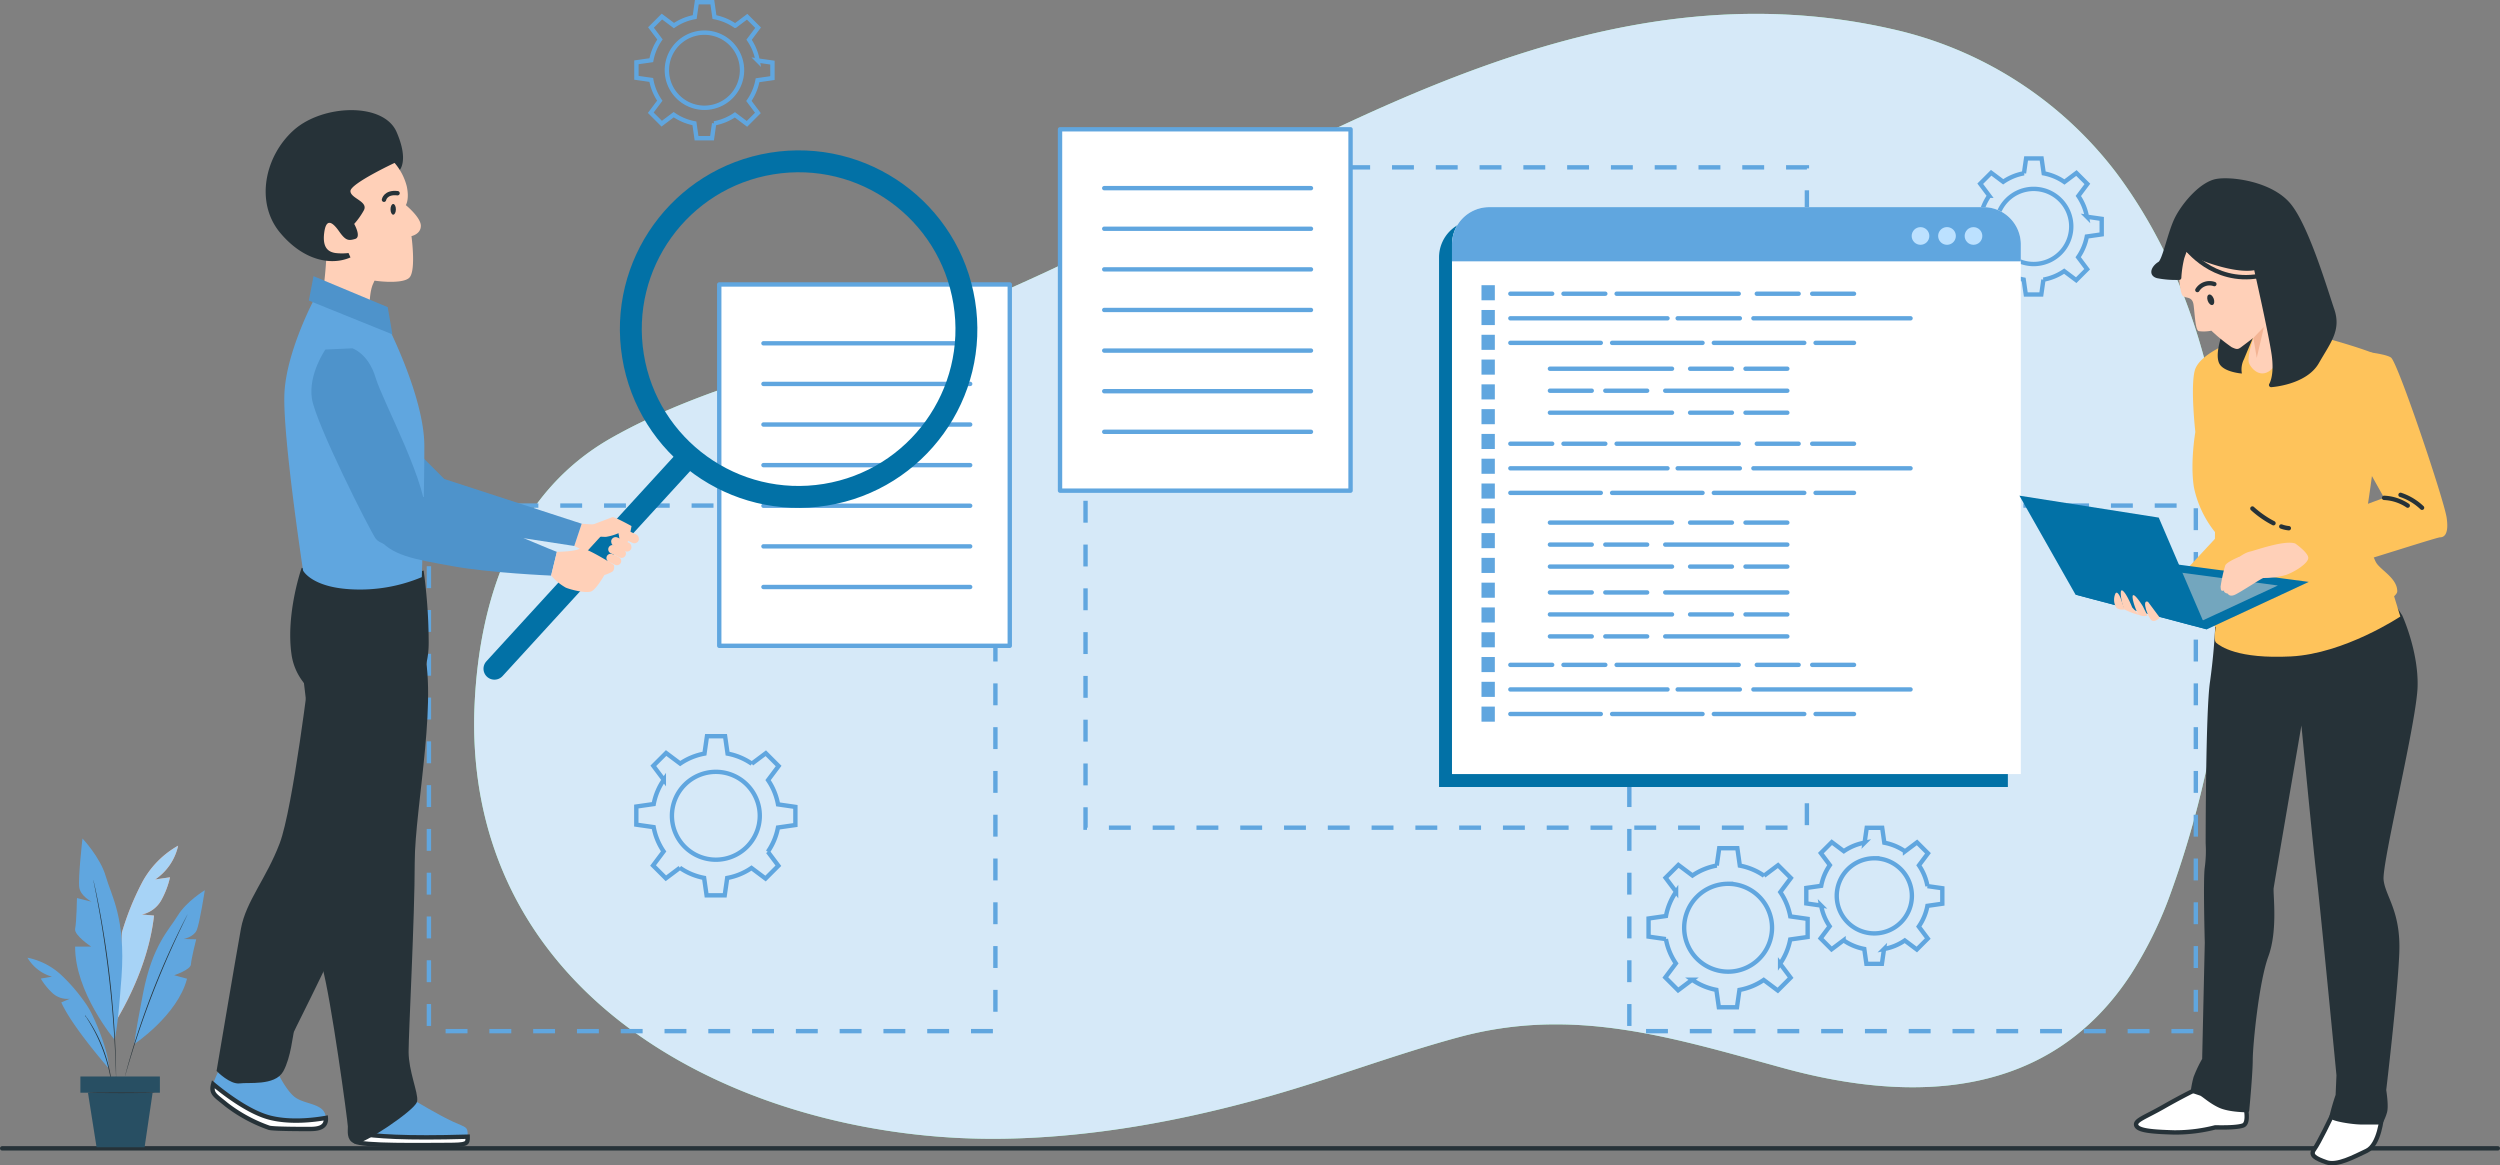 <svg xmlns="http://www.w3.org/2000/svg" width="571" height="266.116" viewBox="0 0 571 266.116">
  <rect x="0" y="0" width="571" height="266.116" fill="#808080" stroke="none"/>
  <g id="IT_Service_Denmark_ic_9" transform="translate(-825.956 -4848.5)">
    <g id="Group_310761" data-name="Group 310761" transform="translate(870.692 4845.2)">
      <g id="Background_Simple" data-name="Background Simple" transform="translate(18.556 9.461)">
        <g id="Group_310686" data-name="Group 310686" transform="translate(45 -3)">
          <path id="Path_140894" data-name="Path 140894" d="M181.916,74.2c56.47-27.8,114.551-64.162,180.153-49.283a88.521,88.521,0,0,1,51.364,32.912c33.459,44.833,30.738,113.5,12.559,163.97a91.711,91.711,0,0,1-9.146,18.856c-18.45,28.476-49.54,29.818-79.528,21.585-25.378-6.968-47.862-14.135-74.076-7.051-14.52,3.924-28.59,9.317-43.056,13.421-19.7,5.588-40,9.385-60.512,9.769-54.265,1.018-116.252-26.665-121.06-87.265a95.3,95.3,0,0,1-.19-11.81c1.084-24.192,9.079-48.42,31.241-60.981,22.281-12.628,48.716-17.621,72.549-26.577C155.764,86.65,168.914,80.6,181.916,74.2Z" transform="translate(-38.323 -21.461)" fill="#92e3a9"/>
          <path id="Path_140895" data-name="Path 140895" d="M181.916,74.2c56.47-27.8,114.551-64.162,180.153-49.283a88.521,88.521,0,0,1,51.364,32.912c33.459,44.833,30.738,113.5,12.559,163.97a91.711,91.711,0,0,1-9.146,18.856c-18.45,28.476-49.54,29.818-79.528,21.585-25.378-6.968-47.862-14.135-74.076-7.051-14.52,3.924-28.59,9.317-43.056,13.421-19.7,5.588-40,9.385-60.512,9.769-54.265,1.018-116.252-26.665-121.06-87.265a95.3,95.3,0,0,1-.19-11.81c1.084-24.192,9.079-48.42,31.241-60.981,22.281-12.628,48.716-17.621,72.549-26.577C155.764,86.65,168.914,80.6,181.916,74.2Z" transform="translate(-38.323 -21.461)" fill="#d6e9f8"/>
        </g>
      </g>
      <g id="Floor" transform="translate(-44.236 265.582)">
        <line id="Line_832" data-name="Line 832" x2="570" transform="translate(0 0)" fill="none" stroke="#263238" stroke-linecap="round" stroke-linejoin="round" stroke-width="1"/>
      </g>
      <g id="Segment_Lines" data-name="Segment Lines" transform="translate(53.226 41.524)">
        <rect id="Rectangle_163628" data-name="Rectangle 163628" width="164.759" height="150.818" transform="translate(149.973)" fill="none" stroke="#60a6df" stroke-miterlimit="10" stroke-width="1" stroke-dasharray="5"/>
        <rect id="Rectangle_163629" data-name="Rectangle 163629" width="129.389" height="120.038" transform="translate(0 77.25)" fill="none" stroke="#60a6df" stroke-miterlimit="10" stroke-width="1" stroke-dasharray="5"/>
        <rect id="Rectangle_163630" data-name="Rectangle 163630" width="129.389" height="120.038" transform="translate(274.176 77.25)" fill="none" stroke="#60a6df" stroke-miterlimit="10" stroke-width="1" stroke-dasharray="5"/>
      </g>
      <g id="Gears" transform="translate(117.596 39.486)">
        <path id="Path_140930" data-name="Path 140930" d="M133.33,89.29v4.138l3.964.567a14.359,14.359,0,0,0,2.276,5.545l-2.41,3.215,2.926,2.926,3.2-2.4a14.35,14.35,0,0,0,5.53,2.31l.569,3.978h4.138l.567-3.963a14.351,14.351,0,0,0,5.545-2.276l3.215,2.41,2.926-2.926-2.4-3.2a14.357,14.357,0,0,0,2.31-5.53l3.978-.569V89.372L165.7,88.8a14.355,14.355,0,0,0-2.276-5.545l2.41-3.215-2.926-2.926-3.2,2.4a14.359,14.359,0,0,0-5.53-2.31l-.569-3.978H149.47L148.9,77.2a14.371,14.371,0,0,0-5.545,2.276l-3.214-2.41-2.926,2.926,2.4,3.2a14.359,14.359,0,0,0-2.31,5.53ZM151.5,81.367A10.033,10.033,0,1,1,141.466,91.4,10.033,10.033,0,0,1,151.5,81.367Z" transform="translate(-150.33 58.736)" fill="none" stroke="#60a6df" stroke-miterlimit="10" stroke-width="1"/>
        <path id="Path_140931" data-name="Path 140931" d="M192.064,84.11v3.539l3.389.484a12.277,12.277,0,0,0,1.947,4.742l-2.061,2.749,2.5,2.5,2.739-2.054a12.282,12.282,0,0,0,4.729,1.976l.487,3.4h3.539l.485-3.39a12.275,12.275,0,0,0,4.742-1.947l2.749,2.061,2.5-2.5-2.054-2.739a12.282,12.282,0,0,0,1.976-4.729l3.4-.487V84.179l-3.39-.485a12.275,12.275,0,0,0-1.947-4.742l2.061-2.749-2.5-2.5-2.739,2.054a12.273,12.273,0,0,0-4.729-1.976l-.487-3.4h-3.539l-.484,3.39a12.278,12.278,0,0,0-4.742,1.947l-2.748-2.061-2.5,2.5,2.054,2.74a12.282,12.282,0,0,0-1.976,4.729ZM207.6,77.334a8.58,8.58,0,1,1-8.58,8.579A8.579,8.579,0,0,1,207.6,77.334Z" transform="translate(-209.037 -106.063)" fill="none" stroke="#60a6df" stroke-miterlimit="10" stroke-width="1"/>
        <path id="Path_140932" data-name="Path 140932" d="M497.884,342.294v4.138l3.964.567a14.354,14.354,0,0,0,2.276,5.545l-2.411,3.214,2.926,2.926,3.2-2.4a14.361,14.361,0,0,0,5.531,2.31l.569,3.978h4.138l.567-3.964a14.354,14.354,0,0,0,5.545-2.276l3.214,2.411,2.926-2.926-2.4-3.2a14.352,14.352,0,0,0,2.31-5.531l3.978-.569v-4.138l-3.963-.567a14.351,14.351,0,0,0-2.276-5.545l2.41-3.215-2.926-2.926-3.2,2.4a14.358,14.358,0,0,0-5.53-2.31l-.569-3.978h-4.138l-.567,3.963a14.353,14.353,0,0,0-5.545,2.276l-3.214-2.41-2.926,2.926,2.4,3.2a14.359,14.359,0,0,0-2.31,5.53Zm18.168-7.923A10.033,10.033,0,1,1,506.02,344.4,10.033,10.033,0,0,1,516.052,334.371Z" transform="translate(-283.686 -168.695)" fill="none" stroke="#60a6df" stroke-miterlimit="10" stroke-width="1"/>
        <path id="Path_140933" data-name="Path 140933" d="M556.618,337.113v3.539l3.389.485a12.275,12.275,0,0,0,1.947,4.742l-2.061,2.749,2.5,2.5,2.739-2.053a12.284,12.284,0,0,0,4.73,1.975l.486,3.4h3.539l.485-3.389a12.293,12.293,0,0,0,4.742-1.947l2.749,2.061,2.5-2.5-2.054-2.739a12.271,12.271,0,0,0,1.976-4.73l3.4-.487v-3.539l-3.39-.485a12.279,12.279,0,0,0-1.946-4.742l2.061-2.749-2.5-2.5-2.74,2.054a12.282,12.282,0,0,0-4.729-1.976l-.487-3.4H570.42l-.485,3.389a12.28,12.28,0,0,0-4.742,1.947l-2.749-2.061-2.5,2.5L562,331.9a12.286,12.286,0,0,0-1.976,4.73Zm15.537-6.776a8.58,8.58,0,1,1-8.58,8.58A8.58,8.58,0,0,1,572.155,330.338Z" transform="translate(-306.393 -170.494)" fill="none" stroke="#60a6df" stroke-miterlimit="10" stroke-width="1"/>
        <path id="Path_140934" data-name="Path 140934" d="M628.081,68.033v3.539l3.389.484a12.279,12.279,0,0,0,1.947,4.742l-2.061,2.749,2.5,2.5L636.6,80a12.285,12.285,0,0,0,4.73,1.976l.487,3.4h3.539l.485-3.389a12.275,12.275,0,0,0,4.742-1.947l2.749,2.061,2.5-2.5-2.054-2.739a12.278,12.278,0,0,0,1.976-4.729l3.4-.487V68.1l-3.389-.485a12.293,12.293,0,0,0-1.947-4.742l2.061-2.749-2.5-2.5-2.739,2.054a12.277,12.277,0,0,0-4.73-1.976l-.487-3.4h-3.539l-.485,3.39a12.272,12.272,0,0,0-4.742,1.947l-2.749-2.061-2.5,2.5,2.054,2.74a12.282,12.282,0,0,0-1.976,4.729Zm15.537-6.775a8.58,8.58,0,1,1-8.58,8.579A8.579,8.579,0,0,1,643.618,61.257Z" transform="translate(-341.456 -54.3)" fill="none" stroke="#60a6df" stroke-miterlimit="10" stroke-width="1"/>
      </g>
      <g id="Screen" transform="translate(283.941 50.614)">
        <g id="Group_310697" data-name="Group 310697">
          <path id="Rectangle_163632" data-name="Rectangle 163632" d="M8.521,0H121.4a8.521,8.521,0,0,1,8.521,8.521V129.484a0,0,0,0,1,0,0H0a0,0,0,0,1,0,0V8.521A8.521,8.521,0,0,1,8.521,0Z" transform="translate(0 2.957)" fill="#0271a6"/>
          <path id="Rectangle_163633" data-name="Rectangle 163633" d="M8.521,0H121.4a8.521,8.521,0,0,1,8.521,8.521V129.485a0,0,0,0,1,0,0H0a0,0,0,0,1,0,0V8.521A8.521,8.521,0,0,1,8.521,0Z" transform="translate(2.957)" fill="#fff"/>
          <path id="Rectangle_163634" data-name="Rectangle 163634" d="M8.521,0H121.4a8.521,8.521,0,0,1,8.521,8.521v3.855a0,0,0,0,1,0,0H0a0,0,0,0,1,0,0V8.521A8.521,8.521,0,0,1,8.521,0Z" transform="translate(2.957)" fill="#60a6df"/>
          <g id="Group_310696" data-name="Group 310696" transform="translate(107.949 4.564)">
            <circle id="Ellipse_4809" data-name="Ellipse 4809" cx="2.017" cy="2.017" r="2.017" transform="translate(0 0)" fill="#bce1ff"/>
            <path id="Path_140935" data-name="Path 140935" d="M621.275,83.4a2.017,2.017,0,1,0-2.017,2.017A2.017,2.017,0,0,0,621.275,83.4Z" transform="translate(-611.19 -81.387)" fill="#bce1ff"/>
            <circle id="Ellipse_4810" data-name="Ellipse 4810" cx="2.017" cy="2.017" r="2.017" transform="translate(12.102 0)" fill="#bce1ff"/>
          </g>
        </g>
        <g id="Group_310717" data-name="Group 310717" transform="translate(9.694 17.825)">
          <g id="Group_310699" data-name="Group 310699" transform="translate(6.594 1.949)">
            <line id="Line_835" data-name="Line 835" x2="9.553" fill="none" stroke="#60a6df" stroke-linecap="round" stroke-linejoin="round" stroke-width="1"/>
            <line id="Line_836" data-name="Line 836" x2="35.89" transform="translate(0 5.612)" fill="none" stroke="#60a6df" stroke-linecap="round" stroke-linejoin="round" stroke-width="1"/>
            <line id="Line_837" data-name="Line 837" x2="35.89" transform="translate(55.513 5.612)" fill="none" stroke="#60a6df" stroke-linecap="round" stroke-linejoin="round" stroke-width="1"/>
            <line id="Line_838" data-name="Line 838" x2="14.201" transform="translate(38.214 5.612)" fill="none" stroke="#60a6df" stroke-linecap="round" stroke-linejoin="round" stroke-width="1"/>
            <line id="Line_839" data-name="Line 839" x2="20.656" transform="translate(0 11.223)" fill="none" stroke="#60a6df" stroke-linecap="round" stroke-linejoin="round" stroke-width="1"/>
            <line id="Line_840" data-name="Line 840" x2="20.656" transform="translate(23.238 11.223)" fill="none" stroke="#60a6df" stroke-linecap="round" stroke-linejoin="round" stroke-width="1"/>
            <line id="Line_841" data-name="Line 841" x2="20.656" transform="translate(46.476 11.223)" fill="none" stroke="#60a6df" stroke-linecap="round" stroke-linejoin="round" stroke-width="1"/>
            <line id="Line_842" data-name="Line 842" x2="8.779" transform="translate(69.714 11.223)" fill="none" stroke="#60a6df" stroke-linecap="round" stroke-linejoin="round" stroke-width="1"/>
            <line id="Line_843" data-name="Line 843" x2="9.553" transform="translate(12.135)" fill="none" stroke="#60a6df" stroke-linecap="round" stroke-linejoin="round" stroke-width="1"/>
            <g id="Group_310698" data-name="Group 310698" transform="translate(24.271)">
              <line id="Line_844" data-name="Line 844" x2="9.553" transform="translate(44.669)" fill="none" stroke="#60a6df" stroke-linecap="round" stroke-linejoin="round" stroke-width="1"/>
              <line id="Line_845" data-name="Line 845" x2="9.553" transform="translate(32.017)" fill="none" stroke="#60a6df" stroke-linecap="round" stroke-linejoin="round" stroke-width="1"/>
              <line id="Line_846" data-name="Line 846" x2="27.886" fill="none" stroke="#60a6df" stroke-linecap="round" stroke-linejoin="round" stroke-width="1"/>
            </g>
          </g>
          <g id="Group_310701" data-name="Group 310701" transform="translate(6.594 36.21)">
            <line id="Line_847" data-name="Line 847" x2="9.553" fill="none" stroke="#60a6df" stroke-linecap="round" stroke-linejoin="round" stroke-width="1"/>
            <line id="Line_848" data-name="Line 848" x2="35.89" transform="translate(0 5.612)" fill="none" stroke="#60a6df" stroke-linecap="round" stroke-linejoin="round" stroke-width="1"/>
            <line id="Line_849" data-name="Line 849" x2="35.89" transform="translate(55.513 5.612)" fill="none" stroke="#60a6df" stroke-linecap="round" stroke-linejoin="round" stroke-width="1"/>
            <line id="Line_850" data-name="Line 850" x2="14.201" transform="translate(38.214 5.612)" fill="none" stroke="#60a6df" stroke-linecap="round" stroke-linejoin="round" stroke-width="1"/>
            <line id="Line_851" data-name="Line 851" x2="20.656" transform="translate(0 11.224)" fill="none" stroke="#60a6df" stroke-linecap="round" stroke-linejoin="round" stroke-width="1"/>
            <line id="Line_852" data-name="Line 852" x2="20.656" transform="translate(23.238 11.224)" fill="none" stroke="#60a6df" stroke-linecap="round" stroke-linejoin="round" stroke-width="1"/>
            <line id="Line_853" data-name="Line 853" x2="20.656" transform="translate(46.476 11.224)" fill="none" stroke="#60a6df" stroke-linecap="round" stroke-linejoin="round" stroke-width="1"/>
            <line id="Line_854" data-name="Line 854" x2="8.779" transform="translate(69.714 11.224)" fill="none" stroke="#60a6df" stroke-linecap="round" stroke-linejoin="round" stroke-width="1"/>
            <line id="Line_855" data-name="Line 855" x2="9.553" transform="translate(12.135)" fill="none" stroke="#60a6df" stroke-linecap="round" stroke-linejoin="round" stroke-width="1"/>
            <g id="Group_310700" data-name="Group 310700" transform="translate(24.271)">
              <line id="Line_856" data-name="Line 856" x2="9.553" transform="translate(44.669)" fill="none" stroke="#60a6df" stroke-linecap="round" stroke-linejoin="round" stroke-width="1"/>
              <line id="Line_857" data-name="Line 857" x2="9.553" transform="translate(32.017)" fill="none" stroke="#60a6df" stroke-linecap="round" stroke-linejoin="round" stroke-width="1"/>
              <line id="Line_858" data-name="Line 858" x2="27.886" fill="none" stroke="#60a6df" stroke-linecap="round" stroke-linejoin="round" stroke-width="1"/>
            </g>
          </g>
          <g id="Group_310703" data-name="Group 310703" transform="translate(6.594 86.716)">
            <line id="Line_859" data-name="Line 859" x2="9.553" fill="none" stroke="#60a6df" stroke-linecap="round" stroke-linejoin="round" stroke-width="1"/>
            <line id="Line_860" data-name="Line 860" x2="35.89" transform="translate(0 5.612)" fill="none" stroke="#60a6df" stroke-linecap="round" stroke-linejoin="round" stroke-width="1"/>
            <line id="Line_861" data-name="Line 861" x2="35.89" transform="translate(55.513 5.612)" fill="none" stroke="#60a6df" stroke-linecap="round" stroke-linejoin="round" stroke-width="1"/>
            <line id="Line_862" data-name="Line 862" x2="14.201" transform="translate(38.214 5.612)" fill="none" stroke="#60a6df" stroke-linecap="round" stroke-linejoin="round" stroke-width="1"/>
            <line id="Line_863" data-name="Line 863" x2="20.656" transform="translate(0 11.224)" fill="none" stroke="#60a6df" stroke-linecap="round" stroke-linejoin="round" stroke-width="1"/>
            <line id="Line_864" data-name="Line 864" x2="20.656" transform="translate(23.238 11.224)" fill="none" stroke="#60a6df" stroke-linecap="round" stroke-linejoin="round" stroke-width="1"/>
            <line id="Line_865" data-name="Line 865" x2="20.656" transform="translate(46.476 11.224)" fill="none" stroke="#60a6df" stroke-linecap="round" stroke-linejoin="round" stroke-width="1"/>
            <line id="Line_866" data-name="Line 866" x2="8.779" transform="translate(69.714 11.224)" fill="none" stroke="#60a6df" stroke-linecap="round" stroke-linejoin="round" stroke-width="1"/>
            <line id="Line_867" data-name="Line 867" x2="9.553" transform="translate(12.135)" fill="none" stroke="#60a6df" stroke-linecap="round" stroke-linejoin="round" stroke-width="1"/>
            <g id="Group_310702" data-name="Group 310702" transform="translate(24.271)">
              <line id="Line_868" data-name="Line 868" x2="9.553" transform="translate(44.669)" fill="none" stroke="#60a6df" stroke-linecap="round" stroke-linejoin="round" stroke-width="1"/>
              <line id="Line_869" data-name="Line 869" x2="9.553" transform="translate(32.017)" fill="none" stroke="#60a6df" stroke-linecap="round" stroke-linejoin="round" stroke-width="1"/>
              <line id="Line_870" data-name="Line 870" x2="27.886" fill="none" stroke="#60a6df" stroke-linecap="round" stroke-linejoin="round" stroke-width="1"/>
            </g>
          </g>
          <g id="Group_310707" data-name="Group 310707" transform="translate(15.631 19.079)">
            <g id="Group_310704" data-name="Group 310704">
              <line id="Line_871" data-name="Line 871" x2="9.553" transform="translate(44.669)" fill="none" stroke="#60a6df" stroke-linecap="round" stroke-linejoin="round" stroke-width="1"/>
              <line id="Line_872" data-name="Line 872" x2="9.553" transform="translate(32.017)" fill="none" stroke="#60a6df" stroke-linecap="round" stroke-linejoin="round" stroke-width="1"/>
              <line id="Line_873" data-name="Line 873" x2="27.886" fill="none" stroke="#60a6df" stroke-linecap="round" stroke-linejoin="round" stroke-width="1"/>
            </g>
            <g id="Group_310705" data-name="Group 310705" transform="translate(0 10.042)">
              <line id="Line_874" data-name="Line 874" x2="9.553" transform="translate(44.669)" fill="none" stroke="#60a6df" stroke-linecap="round" stroke-linejoin="round" stroke-width="1"/>
              <line id="Line_875" data-name="Line 875" x2="9.553" transform="translate(32.017)" fill="none" stroke="#60a6df" stroke-linecap="round" stroke-linejoin="round" stroke-width="1"/>
              <line id="Line_876" data-name="Line 876" x2="27.886" fill="none" stroke="#60a6df" stroke-linecap="round" stroke-linejoin="round" stroke-width="1"/>
            </g>
            <g id="Group_310706" data-name="Group 310706" transform="translate(0 5.021)">
              <line id="Line_877" data-name="Line 877" x1="9.553" fill="none" stroke="#60a6df" stroke-linecap="round" stroke-linejoin="round" stroke-width="1"/>
              <line id="Line_878" data-name="Line 878" x1="9.553" transform="translate(12.652)" fill="none" stroke="#60a6df" stroke-linecap="round" stroke-linejoin="round" stroke-width="1"/>
              <line id="Line_879" data-name="Line 879" x1="27.886" transform="translate(26.336)" fill="none" stroke="#60a6df" stroke-linecap="round" stroke-linejoin="round" stroke-width="1"/>
            </g>
          </g>
          <g id="Group_310711" data-name="Group 310711" transform="translate(15.631 54.227)">
            <g id="Group_310708" data-name="Group 310708">
              <line id="Line_880" data-name="Line 880" x2="9.553" transform="translate(44.669)" fill="none" stroke="#60a6df" stroke-linecap="round" stroke-linejoin="round" stroke-width="1"/>
              <line id="Line_881" data-name="Line 881" x2="9.553" transform="translate(32.017)" fill="none" stroke="#60a6df" stroke-linecap="round" stroke-linejoin="round" stroke-width="1"/>
              <line id="Line_882" data-name="Line 882" x2="27.886" fill="none" stroke="#60a6df" stroke-linecap="round" stroke-linejoin="round" stroke-width="1"/>
            </g>
            <g id="Group_310709" data-name="Group 310709" transform="translate(0 10.042)">
              <line id="Line_883" data-name="Line 883" x2="9.553" transform="translate(44.669)" fill="none" stroke="#60a6df" stroke-linecap="round" stroke-linejoin="round" stroke-width="1"/>
              <line id="Line_884" data-name="Line 884" x2="9.553" transform="translate(32.017)" fill="none" stroke="#60a6df" stroke-linecap="round" stroke-linejoin="round" stroke-width="1"/>
              <line id="Line_885" data-name="Line 885" x2="27.886" fill="none" stroke="#60a6df" stroke-linecap="round" stroke-linejoin="round" stroke-width="1"/>
            </g>
            <g id="Group_310710" data-name="Group 310710" transform="translate(0 5.021)">
              <line id="Line_886" data-name="Line 886" x1="9.553" fill="none" stroke="#60a6df" stroke-linecap="round" stroke-linejoin="round" stroke-width="1"/>
              <line id="Line_887" data-name="Line 887" x1="9.553" transform="translate(12.652)" fill="none" stroke="#60a6df" stroke-linecap="round" stroke-linejoin="round" stroke-width="1"/>
              <line id="Line_888" data-name="Line 888" x1="27.886" transform="translate(26.336)" fill="none" stroke="#60a6df" stroke-linecap="round" stroke-linejoin="round" stroke-width="1"/>
            </g>
          </g>
          <g id="Group_310715" data-name="Group 310715" transform="translate(15.631 70.176)">
            <g id="Group_310712" data-name="Group 310712">
              <line id="Line_889" data-name="Line 889" x1="9.553" fill="none" stroke="#60a6df" stroke-linecap="round" stroke-linejoin="round" stroke-width="1"/>
              <line id="Line_890" data-name="Line 890" x1="9.553" transform="translate(12.652)" fill="none" stroke="#60a6df" stroke-linecap="round" stroke-linejoin="round" stroke-width="1"/>
              <line id="Line_891" data-name="Line 891" x1="27.886" transform="translate(26.336)" fill="none" stroke="#60a6df" stroke-linecap="round" stroke-linejoin="round" stroke-width="1"/>
            </g>
            <g id="Group_310713" data-name="Group 310713" transform="translate(0 10.042)">
              <line id="Line_892" data-name="Line 892" x1="9.553" fill="none" stroke="#60a6df" stroke-linecap="round" stroke-linejoin="round" stroke-width="1"/>
              <line id="Line_893" data-name="Line 893" x1="9.553" transform="translate(12.652)" fill="none" stroke="#60a6df" stroke-linecap="round" stroke-linejoin="round" stroke-width="1"/>
              <line id="Line_894" data-name="Line 894" x1="27.886" transform="translate(26.336)" fill="none" stroke="#60a6df" stroke-linecap="round" stroke-linejoin="round" stroke-width="1"/>
            </g>
            <g id="Group_310714" data-name="Group 310714" transform="translate(0 5.021)">
              <line id="Line_895" data-name="Line 895" x2="9.553" transform="translate(44.669)" fill="none" stroke="#60a6df" stroke-linecap="round" stroke-linejoin="round" stroke-width="1"/>
              <line id="Line_896" data-name="Line 896" x2="9.553" transform="translate(32.017)" fill="none" stroke="#60a6df" stroke-linecap="round" stroke-linejoin="round" stroke-width="1"/>
              <line id="Line_897" data-name="Line 897" x2="27.886" fill="none" stroke="#60a6df" stroke-linecap="round" stroke-linejoin="round" stroke-width="1"/>
            </g>
          </g>
          <g id="Group_310716" data-name="Group 310716">
            <rect id="Rectangle_163635" data-name="Rectangle 163635" width="3.05" height="3.446" fill="#60a6df"/>
            <rect id="Rectangle_163636" data-name="Rectangle 163636" width="3.05" height="3.446" transform="translate(0 5.662)" fill="#60a6df"/>
            <rect id="Rectangle_163637" data-name="Rectangle 163637" width="3.05" height="3.446" transform="translate(0 11.323)" fill="#60a6df"/>
            <rect id="Rectangle_163638" data-name="Rectangle 163638" width="3.05" height="3.446" transform="translate(0 16.985)" fill="#60a6df"/>
            <rect id="Rectangle_163639" data-name="Rectangle 163639" width="3.05" height="3.446" transform="translate(0 22.646)" fill="#60a6df"/>
            <rect id="Rectangle_163640" data-name="Rectangle 163640" width="3.05" height="3.446" transform="translate(0 28.308)" fill="#60a6df"/>
            <rect id="Rectangle_163641" data-name="Rectangle 163641" width="3.05" height="3.446" transform="translate(0 33.969)" fill="#60a6df"/>
            <rect id="Rectangle_163642" data-name="Rectangle 163642" width="3.05" height="3.446" transform="translate(0 39.631)" fill="#60a6df"/>
            <rect id="Rectangle_163643" data-name="Rectangle 163643" width="3.05" height="3.446" transform="translate(0 45.293)" fill="#60a6df"/>
            <rect id="Rectangle_163644" data-name="Rectangle 163644" width="3.05" height="3.446" transform="translate(0 50.954)" fill="#60a6df"/>
            <rect id="Rectangle_163645" data-name="Rectangle 163645" width="3.05" height="3.446" transform="translate(0 56.616)" fill="#60a6df"/>
            <rect id="Rectangle_163646" data-name="Rectangle 163646" width="3.05" height="3.446" transform="translate(0 62.277)" fill="#60a6df"/>
            <rect id="Rectangle_163647" data-name="Rectangle 163647" width="3.05" height="3.446" transform="translate(0 67.939)" fill="#60a6df"/>
            <rect id="Rectangle_163648" data-name="Rectangle 163648" width="3.05" height="3.446" transform="translate(0 73.6)" fill="#60a6df"/>
            <rect id="Rectangle_163649" data-name="Rectangle 163649" width="3.05" height="3.446" transform="translate(0 79.262)" fill="#60a6df"/>
            <rect id="Rectangle_163650" data-name="Rectangle 163650" width="3.05" height="3.446" transform="translate(0 84.924)" fill="#60a6df"/>
            <rect id="Rectangle_163651" data-name="Rectangle 163651" width="3.05" height="3.446" transform="translate(0 90.585)" fill="#60a6df"/>
            <rect id="Rectangle_163652" data-name="Rectangle 163652" width="3.05" height="3.446" transform="translate(0 96.247)" fill="#60a6df"/>
          </g>
        </g>
      </g>
      <g id="Files" transform="translate(142.539 32.834)">
        <g id="Group_310719" data-name="Group 310719" transform="translate(-23 35.439)">
          <rect id="Rectangle_163653" data-name="Rectangle 163653" width="82.531" height="66.356" transform="translate(0 82.531) rotate(-90)" fill="#fff" stroke="#60a6df" stroke-linecap="round" stroke-linejoin="round" stroke-width="1"/>
          <g id="Group_310718" data-name="Group 310718" transform="translate(10.097 13.438)">
            <line id="Line_898" data-name="Line 898" x2="47.22" transform="translate(0 55.655)" fill="none" stroke="#60a6df" stroke-linecap="round" stroke-linejoin="round" stroke-width="1"/>
            <line id="Line_899" data-name="Line 899" x2="47.22" transform="translate(0 46.379)" fill="none" stroke="#60a6df" stroke-linecap="round" stroke-linejoin="round" stroke-width="1"/>
            <line id="Line_900" data-name="Line 900" x2="47.22" transform="translate(0 37.103)" fill="none" stroke="#60a6df" stroke-linecap="round" stroke-linejoin="round" stroke-width="1"/>
            <line id="Line_901" data-name="Line 901" x2="47.22" transform="translate(0 27.827)" fill="none" stroke="#60a6df" stroke-linecap="round" stroke-linejoin="round" stroke-width="1"/>
            <line id="Line_902" data-name="Line 902" x2="47.22" transform="translate(0 18.552)" fill="none" stroke="#60a6df" stroke-linecap="round" stroke-linejoin="round" stroke-width="1"/>
            <line id="Line_903" data-name="Line 903" x2="47.22" transform="translate(0 9.276)" fill="none" stroke="#60a6df" stroke-linecap="round" stroke-linejoin="round" stroke-width="1"/>
            <line id="Line_904" data-name="Line 904" x2="47.22" fill="none" stroke="#60a6df" stroke-linecap="round" stroke-linejoin="round" stroke-width="1"/>
          </g>
        </g>
        <g id="Group_310722" data-name="Group 310722" transform="translate(52.196)">
          <g id="Group_310721" data-name="Group 310721" transform="translate(2.638)">
            <rect id="Rectangle_163655" data-name="Rectangle 163655" width="82.531" height="66.356" transform="translate(0 82.531) rotate(-90)" fill="#fff" stroke="#60a6df" stroke-linecap="round" stroke-linejoin="round" stroke-width="1"/>
            <g id="Group_310720" data-name="Group 310720" transform="translate(10.097 13.438)">
              <line id="Line_905" data-name="Line 905" x2="47.22" transform="translate(0 55.655)" fill="none" stroke="#60a6df" stroke-linecap="round" stroke-linejoin="round" stroke-width="1"/>
              <line id="Line_906" data-name="Line 906" x2="47.22" transform="translate(0 46.379)" fill="none" stroke="#60a6df" stroke-linecap="round" stroke-linejoin="round" stroke-width="1"/>
              <line id="Line_907" data-name="Line 907" x2="47.22" transform="translate(0 37.103)" fill="none" stroke="#60a6df" stroke-linecap="round" stroke-linejoin="round" stroke-width="1"/>
              <line id="Line_908" data-name="Line 908" x2="47.22" transform="translate(0 27.827)" fill="none" stroke="#60a6df" stroke-linecap="round" stroke-linejoin="round" stroke-width="1"/>
              <line id="Line_909" data-name="Line 909" x2="47.22" transform="translate(0 18.552)" fill="none" stroke="#60a6df" stroke-linecap="round" stroke-linejoin="round" stroke-width="1"/>
              <line id="Line_910" data-name="Line 910" x2="47.22" transform="translate(0 9.276)" fill="none" stroke="#60a6df" stroke-linecap="round" stroke-linejoin="round" stroke-width="1"/>
              <line id="Line_911" data-name="Line 911" x2="47.22" fill="none" stroke="#60a6df" stroke-linecap="round" stroke-linejoin="round" stroke-width="1"/>
            </g>
          </g>
        </g>
      </g>
      <g id="Character_2" data-name="Character 2" transform="translate(416.497 44.518)">
        <g id="Group_310751" data-name="Group 310751">
          <g id="Group_310744" data-name="Group 310744" transform="translate(26.646 95.404)">
            <path id="Path_140952" data-name="Path 140952" d="M618.016,434.869s-2.857,1.391-6.9,3.7-6.493,3.031-6.06,4.186,3.463,1.442,8.658,1.587a36.721,36.721,0,0,0,9.379-1.155c.577,0,4.762.144,6.35-.432s.433-4.906.433-4.906S620.441,433.912,618.016,434.869Z" transform="translate(-605.009 -322.317)" fill="#fff" stroke="#263238" stroke-linecap="round" stroke-linejoin="round" stroke-width="1"/>
            <path id="Path_140953" data-name="Path 140953" d="M659.936,442.152s-2.954,6.167-4,7.556.347,2.084,2.778,2.952,6.252-1.215,9.2-2.605,3.473-7.814,3.473-7.814Z" transform="translate(-615.256 -323.823)" fill="#fff" stroke="#263238" stroke-linecap="round" stroke-linejoin="round" stroke-width="1"/>
            <path id="Path_140954" data-name="Path 140954" d="M668.672,297.956s3.643,7.956,3.444,15.924-8.167,40.243-7.768,44.227,3.984,7.171,3.585,16.733-2.988,31.274-2.988,31.274.6,3.585.2,4.98a11.016,11.016,0,0,1-1,2.39h-4.183c-2.391,0-6.972-.8-6.972-1.394a49.06,49.06,0,0,1,1.394-4.781l.2-4.581s-3.785-39.242-4.581-45.815-3.785-37.853-3.785-37.853-6.773,39.447-6.973,40.841,1,9.562-1.195,15.538-3.586,20.517-3.586,23.7-.8,11.553-.8,11.553-3.984,0-6.175-1-3.785-2.589-4.383-2.789l-1.793-.6a23.169,23.169,0,0,1,.6-2.988,28.332,28.332,0,0,1,1.992-4.182l.6-26.693s-.4-14.741,0-17.131a29.053,29.053,0,0,0,.2-5.578c0-.8,0-30.483,1-36.856a145.766,145.766,0,0,0,1.273-14.615l38.965-4.509Z" transform="translate(-608.314 -293.761)" fill="#263238" stroke="#263238" stroke-linecap="round" stroke-linejoin="round" stroke-width="1"/>
          </g>
          <path id="Path_140955" data-name="Path 140955" d="M668.051,291.356l1.88,6.113s-12.741,8.483-24.968,9.11-16.147-2.328-17.088-3.112.36-5.685.36-5.685,13.637,1.411,20.691-.313S668.051,291.356,668.051,291.356Z" transform="translate(-582.927 -197.87)" fill="#fec35b"/>
          <path id="Path_140956" data-name="Path 140956" d="M626,276.339l-6.2,6.674-1.669,1.788,8.1,2.265.834-10.488Z" transform="translate(-581.021 -194.828)" fill="#fec35b"/>
          <g id="Group_310745" data-name="Group 310745" transform="translate(39.528 35.08)">
            <path id="Path_140957" data-name="Path 140957" d="M650.664,218.778s13.28,3.569,14.137,5-3.322,32.8-3.923,35.2,1.2,9.921,2.4,11.574,4.659,3.457,4.659,6.312-19.39,9.921-26.3,9.921-14.613-1.156-15.365-1.907-.117-3.353-.117-3.954.151-17.586.151-17.586a24.243,24.243,0,0,1-4.81-10.221c-.9-5.561.323-12.635.323-12.635s-1.142-10.138-.143-13.994,8.568-6.568,8.568-6.568S637.669,216.779,650.664,218.778Z" transform="translate(-621.164 -218.112)" fill="#fec35b"/>
            <path id="Path_140958" data-name="Path 140958" d="M643.144,271.438a22.441,22.441,0,0,1-4.812-3.352" transform="translate(-624.642 -228.236)" fill="none" stroke="#263238" stroke-linecap="round" stroke-linejoin="round" stroke-width="1"/>
            <path id="Path_140959" data-name="Path 140959" d="M648.32,273.625a6.883,6.883,0,0,1-1.716-.393" transform="translate(-626.318 -229.279)" fill="none" stroke="#263238" stroke-linecap="round" stroke-linejoin="round" stroke-width="1"/>
          </g>
          <g id="Group_310746" data-name="Group 310746" transform="translate(30.628)">
            <path id="Path_140960" data-name="Path 140960" d="M629.172,218.855s-1.452,4.164-.387,6.1,5.131,2.227,5.131,2.227a5.165,5.165,0,0,1,.485-3.293c.871-2.13,2.324-5.519,2.324-5.519Z" transform="translate(-613.729 -183.084)" fill="#263238"/>
            <path id="Path_140961" data-name="Path 140961" d="M617.292,199.788s.193,3.292.774,4.067,2.227,0,2.517,2.13.388,5.713,1.162,6a8.633,8.633,0,0,0,2.905-.1,39.631,39.631,0,0,0,4.648,3.776c1.065.484,1.356.581,2.131,0s2.808-2.13,2.808-2.13-1.549,4.454-.968,5.81,2.711,3.583,5.132,1.356,3.873-7.262,3.873-7.262l-6.391-18.108-17.526-4.164S616.42,198.433,617.292,199.788Z" transform="translate(-611.434 -177.574)" fill="#ffd0b8"/>
            <path id="Path_140962" data-name="Path 140962" d="M633.58,194.881s3.1,13.653,3.874,18.785-.581,7.166-.581,7.166,7.747-.484,10.458-5.229,5.035-7.359,3.485-11.91-5.81-18.978-9.877-23.917-13.072-6.1-16.461-5.52-7.262,5.036-9.005,8.327-2.9,9.877-4.067,10.555-2.227,2.324-.484,2.809a22,22,0,0,0,4.938.388,25.025,25.025,0,0,1,.678-4.552c.484-1.452.871-2.324.871-2.324s.581,1.646,7.069,3.583,8.909.968,8.909.968Z" transform="translate(-610.003 -174.119)" fill="#263238" stroke="#263238" stroke-linecap="round" stroke-linejoin="round" stroke-width="1"/>
            <path id="Path_140963" data-name="Path 140963" d="M619.291,193.356s6.1,8.327,16.656,6.488" transform="translate(-611.885 -178.016)" fill="none" stroke="#263238" stroke-linecap="round" stroke-linejoin="round" stroke-width="1"/>
            <path id="Path_140964" data-name="Path 140964" d="M622.57,205.095a3.259,3.259,0,0,1,3.873-1.356" transform="translate(-612.549 -180.072)" fill="none" stroke="#263238" stroke-linecap="round" stroke-linejoin="round" stroke-width="1"/>
            <path id="Path_140966" data-name="Path 140966" d="M625.508,208.232c.237.654.734,1.073,1.112.936s.49-.777.254-1.431-.734-1.073-1.112-.936S625.271,207.578,625.508,208.232Z" transform="translate(-613.119 -180.735)" fill="#263238"/>
            <path id="Path_140967" data-name="Path 140967" d="M638.6,218.581l2.421-2.518-1.646,7.069Z" transform="translate(-615.796 -182.617)" fill="#f3b494"/>
          </g>
          <path id="Path_140968" data-name="Path 140968" d="M617.632,298.757l23.313-10.841-35.2-4.663-18.068,7.577Z" transform="translate(-574.852 -196.229)" fill="#0271a6"/>
          <path id="Path_140969" data-name="Path 140969" d="M618.544,297.226l17.14-7.97L609.8,285.828l-13.283,5.57Z" transform="translate(-576.644 -196.75)" fill="#73a6be"/>
          <path id="Path_140970" data-name="Path 140970" d="M614.374,294.937l-10.957-25.528L571.594,264.4l12.822,22.614Z" transform="translate(-571.594 -192.408)" fill="#0271a6"/>
          <g id="Group_310747" data-name="Group 310747" transform="translate(21.618 93.617)">
            <path id="Path_140971" data-name="Path 140971" d="M608.261,294.784l2.681,3.614s-.933,1.049-1.749.7S606.629,294.085,608.261,294.784Z" transform="translate(-600.504 -292.167)" fill="#ffd0b8"/>
            <path id="Path_140972" data-name="Path 140972" d="M607.418,297.564a2.615,2.615,0,0,1-1.864-.116c-.7-.466-1.982-4.43-1.4-4.546s2.215,2.565,2.215,2.565Z" transform="translate(-599.778 -291.799)" fill="#ffd0b8"/>
            <path id="Path_140973" data-name="Path 140973" d="M604.868,297.168a15.9,15.9,0,0,1-3.381-1.282c-.466-.466-1.4-4.9-.466-4.313s2.214,3.847,2.214,3.847Z" transform="translate(-599.092 -291.52)" fill="#ffd0b8"/>
            <path id="Path_140974" data-name="Path 140974" d="M601.1,296.022s-1.515.233-1.982-.583a3.466,3.466,0,0,1-.116-3.031c.467-.816,1.166.933,1.166.933Z" transform="translate(-598.704 -291.656)" fill="#ffd0b8"/>
          </g>
          <g id="Group_310750" data-name="Group 310750" transform="translate(45.941 38.744)">
            <g id="Group_310748" data-name="Group 310748" transform="translate(22.887)">
              <path id="Path_140975" data-name="Path 140975" d="M664.248,222.707s8.139.571,9.71,1.714,12.1,32.483,12.7,36.541-.751,4.509-1.5,4.509-18.337,5.712-20.442,6.162-2.556.151-3.307-.451-4.359-4.961-3.307-7.516a4.784,4.784,0,0,1,2.856-3.006l11.423-4.209-8.988-16.039" transform="translate(-657.909 -222.707)" fill="#fec35b"/>
              <path id="Path_140976" data-name="Path 140976" d="M681.445,266.8a10.507,10.507,0,0,0-5.39-1.773" transform="translate(-661.585 -231.28)" fill="none" stroke="#263238" stroke-linecap="round" stroke-linejoin="round" stroke-width="1"/>
              <path id="Path_140977" data-name="Path 140977" d="M680.761,264.17a12.99,12.99,0,0,1,4.911,2.946" transform="translate(-662.538 -231.107)" fill="none" stroke="#263238" stroke-linecap="round" stroke-linejoin="round" stroke-width="1"/>
            </g>
            <path id="Path_140978" data-name="Path 140978" d="M650.514,276.266s5.111-1.653,5.862-2.254,2.4-.151,3.307,1.954,0,5.562,0,5.562l-6.013,1.5s-1.5.3-3.006-2.255S648.86,276.417,650.514,276.266Z" transform="translate(-633.297 -233.051)" fill="#fec35b"/>
            <g id="Group_310749" data-name="Group 310749" transform="translate(0 43.992)">
              <path id="Path_140979" data-name="Path 140979" d="M633.411,281.923s-2.974,1.224-3.149,2.012a34.01,34.01,0,0,0-1.049,4.812c.087.7,0,1.049.787.875s1.75-2.012,2.45-3.762,1.574-4.024,1.574-4.024Z" transform="translate(-629.207 -278.678)" fill="#ffd0b8"/>
              <path id="Path_140980" data-name="Path 140980" d="M646.471,278.059s2.887,2.012,2.974,3.237-3.062,3.237-5.074,3.937a18.14,18.14,0,0,1-5.162.7c-.349,0-5.336,3.324-6.56,3.85s-1.575-.263-1.575-.263-.963-.175-.875-.7a6.347,6.347,0,0,1,.787-1.575s.438-1.75.963-3.761,3.237-3.412,4.2-3.587S644.021,277.184,646.471,278.059Z" transform="translate(-629.407 -277.876)" fill="#ffd0b8"/>
              <path id="Path_140981" data-name="Path 140981" d="M638.209,285.565a18.78,18.78,0,0,0-2.8,1.312c-.35.35-4.112,4.2-4.112,4.2" transform="translate(-629.63 -279.433)" fill="#ffd0b8"/>
              <line id="Line_921" data-name="Line 921" x1="4.899" y2="5.249" transform="translate(1.58 4.12)" fill="none"/>
            </g>
          </g>
        </g>
      </g>
      <g id="Character_1" data-name="Character 1" transform="translate(3.798 28.954)">
        <g id="Group_310760" data-name="Group 310760" transform="translate(0 0)">
          <path id="Path_140982" data-name="Path 140982" d="M158.6,265.9l-3.118-.2-1.694,5.083,7.049,3.592,4.472-7.449Z" transform="translate(-71.156 -171.731)" fill="#ffd0b8"/>
          <path id="Path_140983" data-name="Path 140983" d="M106.455,243.432l7.071,7.074L144.9,260.719l-1.694,5.083-36.589-5.608Z" transform="translate(-60.577 -166.755)" fill="#4e93cb"/>
          <g id="Group_310757" data-name="Group 310757">
            <path id="Path_140984" data-name="Path 140984" d="M80.548,181.823s-.214,6.005-.857,10.08-.858,5.791-.858,5.791l11.8,4.5s-1.072-8.15.429-11.581a20.717,20.717,0,0,0,1.716-5.79s-3.861-9.437-7.936-10.08S80.548,181.823,80.548,181.823Z" transform="translate(-54.403 -151.395)" fill="#ffd0b8"/>
            <path id="Path_140985" data-name="Path 140985" d="M93.242,157.741s2.145-1.93-.643-8.364-16.3-6.005-22.734-.214-8.578,16.085-3,22.734,12.224,7.506,16.514,4.933,4.719-7.507,4.719-9.437-1.5-6.649.643-7.936A15.154,15.154,0,0,1,93.242,157.741Z" transform="translate(-51.012 -144.685)" fill="#263238" stroke="#263238" stroke-miterlimit="10" stroke-width="1"/>
            <g id="Group_310752" data-name="Group 310752" transform="translate(25.435 11.555)">
              <path id="Path_140986" data-name="Path 140986" d="M96.28,159.565S86.2,164.284,86.2,166s4.289,2.36,3,4.5a16.971,16.971,0,0,1-2.145,3s1.716,3,.214,3.432-2.145.429-3.646-1.716-3-3.217-3.431.429,1.287,4.289,2.573,4.5a12.626,12.626,0,0,0,3,0s2.145,5.147,3.646,5.79,8.794,1.5,10.295-.214.429-9.437.429-9.437,2.145-.429,2.145-2.359-3.431-4.719-3.431-4.719.858-1.287.214-4.289A13.124,13.124,0,0,0,96.28,159.565Z" transform="translate(-80.127 -159.565)" fill="#ffd0b8"/>
              <path id="Path_140987" data-name="Path 140987" d="M100.961,172.866c0,.676-.274,1.225-.612,1.225s-.613-.548-.613-1.225.274-1.224.613-1.224S100.961,172.189,100.961,172.866Z" transform="translate(-84.51 -162.264)" fill="#263238"/>
              <path id="Path_140988" data-name="Path 140988" d="M97.81,169.96s.32-1.815,3.1-1.494" transform="translate(-84.079 -161.546)" fill="none" stroke="#263238" stroke-linecap="round" stroke-linejoin="round" stroke-width="1"/>
            </g>
            <g id="Group_310753" data-name="Group 310753" transform="translate(0 216.259)">
              <path id="Path_140990" data-name="Path 140990" d="M61.712,425.148s2.239,5.039,4.479,6.718,6.438,1.4,7,4.2-1.68,3.079-3.639,3.079-8.118,0-9.237-.28a34.759,34.759,0,0,1-9.8-5.319c-3.359-2.8-4.2-2.519-1.68-7.837S61.712,425.148,61.712,425.148Z" transform="translate(-47.372 -423.19)" fill="#60a6df"/>
              <path id="Path_140991" data-name="Path 140991" d="M73.265,438.252c-2.71.48-8.038,1.134-12.718-.035-4.7-1.175-10.217-5.351-13.013-7.662-.588,2.178.513,2.579,2.983,4.636a34.764,34.764,0,0,0,9.8,5.319c1.12.279,7.277.279,9.237.279C71.377,440.79,73.441,440.545,73.265,438.252Z" transform="translate(-47.373 -424.836)" fill="#fff" stroke="#263238" stroke-miterlimit="10" stroke-width="1"/>
            </g>
            <path id="Path_140992" data-name="Path 140992" d="M70.532,307.957s-3.848,32.244-6.926,40.362-7.708,13.255-8.828,19.412-5.519,32.222-5.519,32.222,2.8,2.8,4.758,2.519,7.838.56,9.518-2.519,2.1-8.082,2.379-8.922S77.952,367.5,80.751,358.54s11.821-45.971,11.541-50.45" transform="translate(-47.793 -181.176)" fill="#263238" stroke="#263238" stroke-miterlimit="10" stroke-width="1"/>
            <path id="Path_140993" data-name="Path 140993" d="M73.312,279.474s-3.432,10.08-2.145,19.087,11.366,13.512,18.444,12.225,11.893-6.22,11.893-14.8a122.243,122.243,0,0,0-1.072-15.871S86.608,284.406,73.312,279.474Z" transform="translate(-52.625 -174.81)" fill="#263238" stroke="#263238" stroke-miterlimit="10" stroke-width="1"/>
            <g id="Group_310754" data-name="Group 310754" transform="translate(16.4 42.571)">
              <path id="Path_140994" data-name="Path 140994" d="M75.383,199.509s-6.434,12.01-6.863,21.661S72.778,261.6,72.778,261.6s1.93,3.86,11.152,4.289A36.549,36.549,0,0,0,99.9,263.1s.578-18.341.578-29.922-9.007-28.739-9.007-28.739Z" transform="translate(-68.492 -199.509)" fill="#60a6df"/>
              <path id="Path_140995" data-name="Path 140995" d="M70.971,233.9s.565,6.792,8.772,7.641" transform="translate(-69.046 -207.196)" fill="none"/>
              <path id="Path_140996" data-name="Path 140996" d="M73.886,245.566a14.152,14.152,0,0,0,9.9,1.7" transform="translate(-69.698 -209.803)" fill="none"/>
              <path id="Path_140997" data-name="Path 140997" d="M77.578,276.1s8.206-7.075,12.451-13.583" transform="translate(-70.523 -213.591)" fill="none"/>
              <path id="Path_140998" data-name="Path 140998" d="M89.75,271.261s-7.074,7.357-9.621,8.206" transform="translate(-71.093 -215.546)" fill="none"/>
            </g>
            <path id="Path_140999" data-name="Path 140999" d="M75.709,198.456,94.8,206.177l-1.072-6.22L76.782,192.88Z" transform="translate(-53.705 -155.456)" fill="#4e93cb"/>
            <g id="Group_310755" data-name="Group 310755" transform="translate(32.431 225.719)">
              <path id="Path_141000" data-name="Path 141000" d="M102.957,435.429s5.6,3.359,8.677,4.758,3.359,1.12,3.359,3.08.28,2.239-4.758,2.239-19.594.28-20.993-.839S101,434.59,102.957,435.429Z" transform="translate(-89.138 -435.374)" fill="#60a6df"/>
              <path id="Path_141001" data-name="Path 141001" d="M110.236,447.667c4.716,0,4.772-.245,4.761-1.884-14.347.436-21.341-.106-24.739-.739-.891.862-1.335,1.528-1.015,1.784C90.641,447.947,105.2,447.667,110.236,447.667Z" transform="translate(-89.138 -437.535)" fill="#fff" stroke="#263238" stroke-miterlimit="10" stroke-width="1"/>
            </g>
            <g id="Group_310756" data-name="Group 310756" transform="translate(21.059 120.477)">
              <path id="Path_141002" data-name="Path 141002" d="M74.492,306.7s1.959,19.314,4.479,27.712,2.519,12.036,1.679,19.314-3.639,14-1.679,20.714,5.878,35.453,5.878,36.573-.28,2.8,1.12,3.359,13.436-7.558,13.715-9.237-1.959-6.718-1.959-11.2,1.4-30.695,1.4-43.291,5.848-39.614,1.369-50.81" transform="translate(-74.492 -299.839)" fill="#263238" stroke="#263238" stroke-miterlimit="10" stroke-width="1"/>
            </g>
          </g>
          <g id="Group_310758" data-name="Group 310758" transform="translate(64.395 5.553)">
            <circle id="Ellipse_4813" data-name="Ellipse 4813" cx="38.32" cy="38.32" r="38.32" transform="translate(25.513 12.276) rotate(-9.217)" fill="none" stroke="#0271a6" stroke-linecap="round" stroke-linejoin="round" stroke-width="5"/>
            <line id="Line_922" data-name="Line 922" x1="43.404" y2="47.432" transform="translate(0 74.097)" fill="none" stroke="#0271a6" stroke-linecap="round" stroke-linejoin="round" stroke-width="5"/>
          </g>
          <g id="Group_310759" data-name="Group 310759" transform="translate(22.586 53.899)">
            <path id="Path_141004" data-name="Path 141004" d="M79.656,214.377s-3.919,5.6-3.079,11.2,13.19,30.055,14.59,32.014,10.636,3.919,11.477-3.919-9.831-27.255-11.511-32.854-5.318-6.718-5.318-6.718" transform="translate(-76.459 -214.097)" fill="#4e93cb"/>
            <path id="Path_141005" data-name="Path 141005" d="M104.86,257.519s8.205,1.037,13.954,4.515,18.019,8.26,18.019,8.26l-1.316,5.42s-14.062-.6-22.6-2.169-14.058-2.318-17.21-6.842" transform="translate(-80.761 -223.802)" fill="#4e93cb"/>
          </g>
          <path id="Path_141006" data-name="Path 141006" d="M148.292,273.722s4.5-.063,5.223-.786,7.806,3.758,7.806,3.758.289,1.156-.434,1.59a8.622,8.622,0,0,1-1.735.723s-1.879,3.325-3.035,3.758-4.337-.289-5.783-.867a12.6,12.6,0,0,1-3.358-2.757Z" transform="translate(-69.634 -173.331)" fill="#ffd0b8"/>
          <rect id="Rectangle_163660" data-name="Rectangle 163660" width="4.948" height="2.101" rx="1.051" transform="translate(93.271 94.78) rotate(24.989)" fill="#ffd0b8"/>
          <path id="Path_141007" data-name="Path 141007" d="M165.236,277.059l-1.428-.665a.972.972,0,0,1-.471-1.292h0a.973.973,0,0,1,1.293-.471l1.427.665a.974.974,0,0,1,.471,1.293h0A.973.973,0,0,1,165.236,277.059Z" transform="translate(-73.27 -173.707)" fill="#ffd0b8"/>
          <path id="Rectangle_163661" data-name="Rectangle 163661" d="M.989,0H3.268a.986.986,0,0,1,.986.986v0a.987.987,0,0,1-.987.987H.985A.985.985,0,0,1,0,.989v0A.989.989,0,0,1,.989,0Z" transform="matrix(0.906, 0.422, -0.422, 0.906, 90.899, 98.508)" fill="#ffd0b8"/>
          <rect id="Rectangle_163662" data-name="Rectangle 163662" width="4.948" height="2.101" rx="1.051" transform="translate(91.577 96.678) rotate(24.987)" fill="#ffd0b8"/>
          <path id="Path_141008" data-name="Path 141008" d="M157.629,265.94s5.3-2.03,5.737-2.174,4.349,2.029,4.349,2.029a29.071,29.071,0,0,1-.725,3.334c-.29.724-1.594,1.159-1.885.145a7.652,7.652,0,0,1-.29-1.885,11.672,11.672,0,0,1-2.9.87,9.91,9.91,0,0,1-3.189-.435" transform="translate(-72.015 -171.298)" fill="#ffd0b8"/>
        </g>
      </g>
    </g>
    <g id="Plant" transform="translate(832.233 5040.012)">
      <g id="Group_28138" data-name="Group 28138" transform="translate(0)">
        <g id="Group_28102" data-name="Group 28102" transform="translate(20.466 1.639)">
          <g id="Group_28101" data-name="Group 28101">
            <g id="Group_28100" data-name="Group 28100">
              <path id="Path_77896" data-name="Path 77896" d="M657.865,262.712a21.005,21.005,0,0,0-8.32,8.584,62.607,62.607,0,0,0-4.518,11.231l-1.106,19.8c4.176-7.1,7.528-15.457,8.434-23.648l-2.779-.248A6.65,6.65,0,0,0,654,275.2a19.687,19.687,0,0,0,2.007-5.265l-3.39.5a12.568,12.568,0,0,0,5.249-7.727Z" transform="translate(-643.922 -262.712)" fill="#fd9e71" stroke="rgba(0,0,0,0)" stroke-width="1"/>
            </g>
          </g>
        </g>
        <g id="Group_28106" data-name="Group 28106" transform="translate(20.466 1.639)">
          <g id="Group_28105" data-name="Group 28105">
            <g id="Group_28104" data-name="Group 28104">
              <g id="Group_28103" data-name="Group 28103">
                <path id="Path_77897" data-name="Path 77897" d="M657.865,262.712a21.005,21.005,0,0,0-8.32,8.584,62.607,62.607,0,0,0-4.518,11.231l-1.106,19.8c4.176-7.1,7.528-15.457,8.434-23.648l-2.779-.248A6.65,6.65,0,0,0,654,275.2a19.687,19.687,0,0,0,2.007-5.265l-3.39.5a12.568,12.568,0,0,0,5.249-7.727Z" transform="translate(-643.922 -262.712)" fill="#a7d3f6"/>
              </g>
            </g>
          </g>
        </g>
        <g id="Group_28109" data-name="Group 28109" transform="translate(10.868)">
          <g id="Group_28108" data-name="Group 28108" transform="translate(0)">
            <g id="Group_28107" data-name="Group 28107">
              <path id="Path_77898" data-name="Path 77898" d="M623.97,303.668s-9.064-10.849-8.96-21.207h3.661s-3.977-2.616-3.663-4.08.42-7.009.42-7.009l3.348.837s-2.511-1.255-2.825-3.243.732-11.194.732-11.194,4.08,4.289,5.335,8.683,4.551,9.52,3.583,22.911S623.97,303.668,623.97,303.668Z" transform="translate(-614.991 -257.771)" fill="#60a6df" stroke="rgba(0,0,0,0)" stroke-width="1"/>
            </g>
          </g>
        </g>
        <g id="Group_28112" data-name="Group 28112" transform="translate(24.439 11.812)">
          <g id="Group_28111" data-name="Group 28111" transform="translate(0 0)">
            <g id="Group_28110" data-name="Group 28110">
              <path id="Path_77899" data-name="Path 77899" d="M655.9,328.486s9.821-6.542,12-14.892l-2.944-.8s3.77-1.233,3.837-2.479,1.2-5.727,1.2-5.727l-2.875-.059s2.293-.46,2.981-1.99,1.86-9.16,1.86-9.16-4.219,2.556-6.189,5.814-5.742,6.659-7.893,17.636S655.9,328.486,655.9,328.486Z" transform="translate(-655.899 -293.378)" fill="#60a6df" stroke="rgba(0,0,0,0)" stroke-width="1"/>
            </g>
          </g>
        </g>
        <g id="Group_28116" data-name="Group 28116" transform="translate(15.038 9.459)">
          <g id="Group_28115" data-name="Group 28115" transform="translate(0)">
            <g id="Group_28114" data-name="Group 28114">
              <g id="Group_28113" data-name="Group 28113">
                <path id="Path_77900" data-name="Path 77900" d="M627.561,286.285a.584.584,0,0,1,.034.113l.08.334c.069.306.166.738.289,1.287s.273,1.244.432,2.042.35,1.7.534,2.713c.389,2.011.8,4.416,1.222,7.092s.818,5.628,1.18,8.733.631,6.073.844,8.774.348,5.136.429,7.186c.051,1.023.074,1.949.1,2.763s.041,1.514.045,2.087.009,1.005.012,1.319c0,.143,0,.256,0,.343a.059.059,0,1,1-.019,0c0-.087-.01-.2-.017-.343-.011-.313-.027-.755-.047-1.318s-.04-1.272-.077-2.085-.067-1.738-.127-2.759c-.1-2.045-.26-4.478-.469-7.177s-.5-5.662-.858-8.766-.765-6.051-1.165-8.728-.809-5.082-1.181-7.094c-.176-1.008-.355-1.917-.507-2.716s-.285-1.487-.4-2.047-.194-.986-.255-1.294c-.025-.14-.046-.252-.062-.338a.544.544,0,0,1-.015-.119Z" transform="translate(-627.561 -286.285)" fill="#263238"/>
              </g>
            </g>
          </g>
        </g>
        <g id="Group_28119" data-name="Group 28119" transform="translate(0 27.225)">
          <g id="Group_28118" data-name="Group 28118">
            <g id="Group_28117" data-name="Group 28117">
              <path id="Path_77901" data-name="Path 77901" d="M600.821,365.153s-8.3-9.412-10.871-15.1l1.945-.831a5.039,5.039,0,0,1-3.946-1.293,14.933,14.933,0,0,1-2.682-3.322l2.561-.433a9.523,9.523,0,0,1-5.6-4.335,15.931,15.931,0,0,1,8.01,4.232,39.873,39.873,0,0,1,4.854,5.624,19.153,19.153,0,0,1,1.885,3.1C598.375,355.676,600.826,361.7,600.821,365.153Z" transform="translate(-582.232 -339.838)" fill="#60a6df" stroke="rgba(0,0,0,0)" stroke-width="1"/>
            </g>
          </g>
        </g>
        <g id="Group_28123" data-name="Group 28123" transform="translate(22.243 17.291)">
          <g id="Group_28122" data-name="Group 28122" transform="translate(0 0)">
            <g id="Group_28121" data-name="Group 28121">
              <g id="Group_28120" data-name="Group 28120">
                <path id="Path_77902" data-name="Path 77902" d="M663.612,309.892a.423.423,0,0,1-.037.1l-.127.273-.5,1.045c-.444.9-1.073,2.219-1.834,3.85-1.525,3.262-3.534,7.814-5.518,12.938s-3.557,9.848-4.622,13.287c-.534,1.719-.953,3.115-1.233,4.082l-.33,1.112-.091.288a.427.427,0,0,1-.037.1.394.394,0,0,1,.019-.1l.072-.293.3-1.122c.258-.974.658-2.377,1.177-4.1,1.034-3.451,2.592-8.184,4.574-13.316s4.016-9.678,5.574-12.927c.777-1.625,1.425-2.932,1.889-3.825l.535-1.03.143-.265a.412.412,0,0,1,.053-.088Z" transform="translate(-649.279 -309.892)" fill="#263238"/>
              </g>
            </g>
          </g>
        </g>
        <g id="Group_28127" data-name="Group 28127" transform="translate(13.18 40.469)">
          <g id="Group_28126" data-name="Group 28126" transform="translate(0 0)">
            <g id="Group_28125" data-name="Group 28125">
              <g id="Group_28124" data-name="Group 28124">
                <path id="Path_77903" data-name="Path 77903" d="M628.051,395.854a.635.635,0,0,1-.042-.173c-.022-.137-.049-.3-.082-.5-.064-.434-.173-1.061-.326-1.831s-.364-1.68-.635-2.68-.625-2.085-1.044-3.205-.886-2.162-1.335-3.1-.9-1.755-1.294-2.431-.726-1.22-.965-1.589l-.268-.429a.089.089,0,1,1,.031-.021l.3.41c.258.357.608.889,1.018,1.561s.867,1.492,1.335,2.423.927,1.982,1.355,3.106.763,2.221,1.036,3.226.465,1.925.6,2.7.226,1.406.268,1.845c.019.2.035.368.048.5A.65.65,0,0,1,628.051,395.854Z" transform="translate(-621.937 -379.749)" fill="#263238"/>
              </g>
            </g>
          </g>
        </g>
        <g id="Group_28130" data-name="Group 28130" transform="translate(12.084 54.36)">
          <g id="Group_28129" data-name="Group 28129">
            <g id="Group_28128" data-name="Group 28128">
              <rect id="Rectangle_12512" data-name="Rectangle 12512" width="18.155" height="3.703" fill="#284f63" stroke="rgba(0,0,0,0)" stroke-width="1"/>
            </g>
          </g>
        </g>
        <g id="Group_28133" data-name="Group 28133" transform="translate(13.814 58.063)">
          <g id="Group_28132" data-name="Group 28132">
            <g id="Group_28131" data-name="Group 28131">
              <path id="Path_77904" data-name="Path 77904" d="M623.872,432.794l1.964,12.457h10.97l1.831-12.457Z" transform="translate(-623.872 -432.794)" fill="#284f63"/>
            </g>
          </g>
        </g>
        <g id="Group_28137" data-name="Group 28137" transform="translate(13.785 57.97)">
          <g id="Group_28136" data-name="Group 28136">
            <g id="Group_28135" data-name="Group 28135">
              <g id="Group_28134" data-name="Group 28134">
                <path id="Path_77905" data-name="Path 77905" d="M639.125,432.605c0,.052-3.434.093-7.67.093s-7.671-.042-7.671-.093,3.433-.093,7.671-.093S639.125,432.554,639.125,432.605Z" transform="translate(-623.784 -432.512)" fill="#263238"/>
              </g>
            </g>
          </g>
        </g>
      </g>
    </g>
  </g>
</svg>
